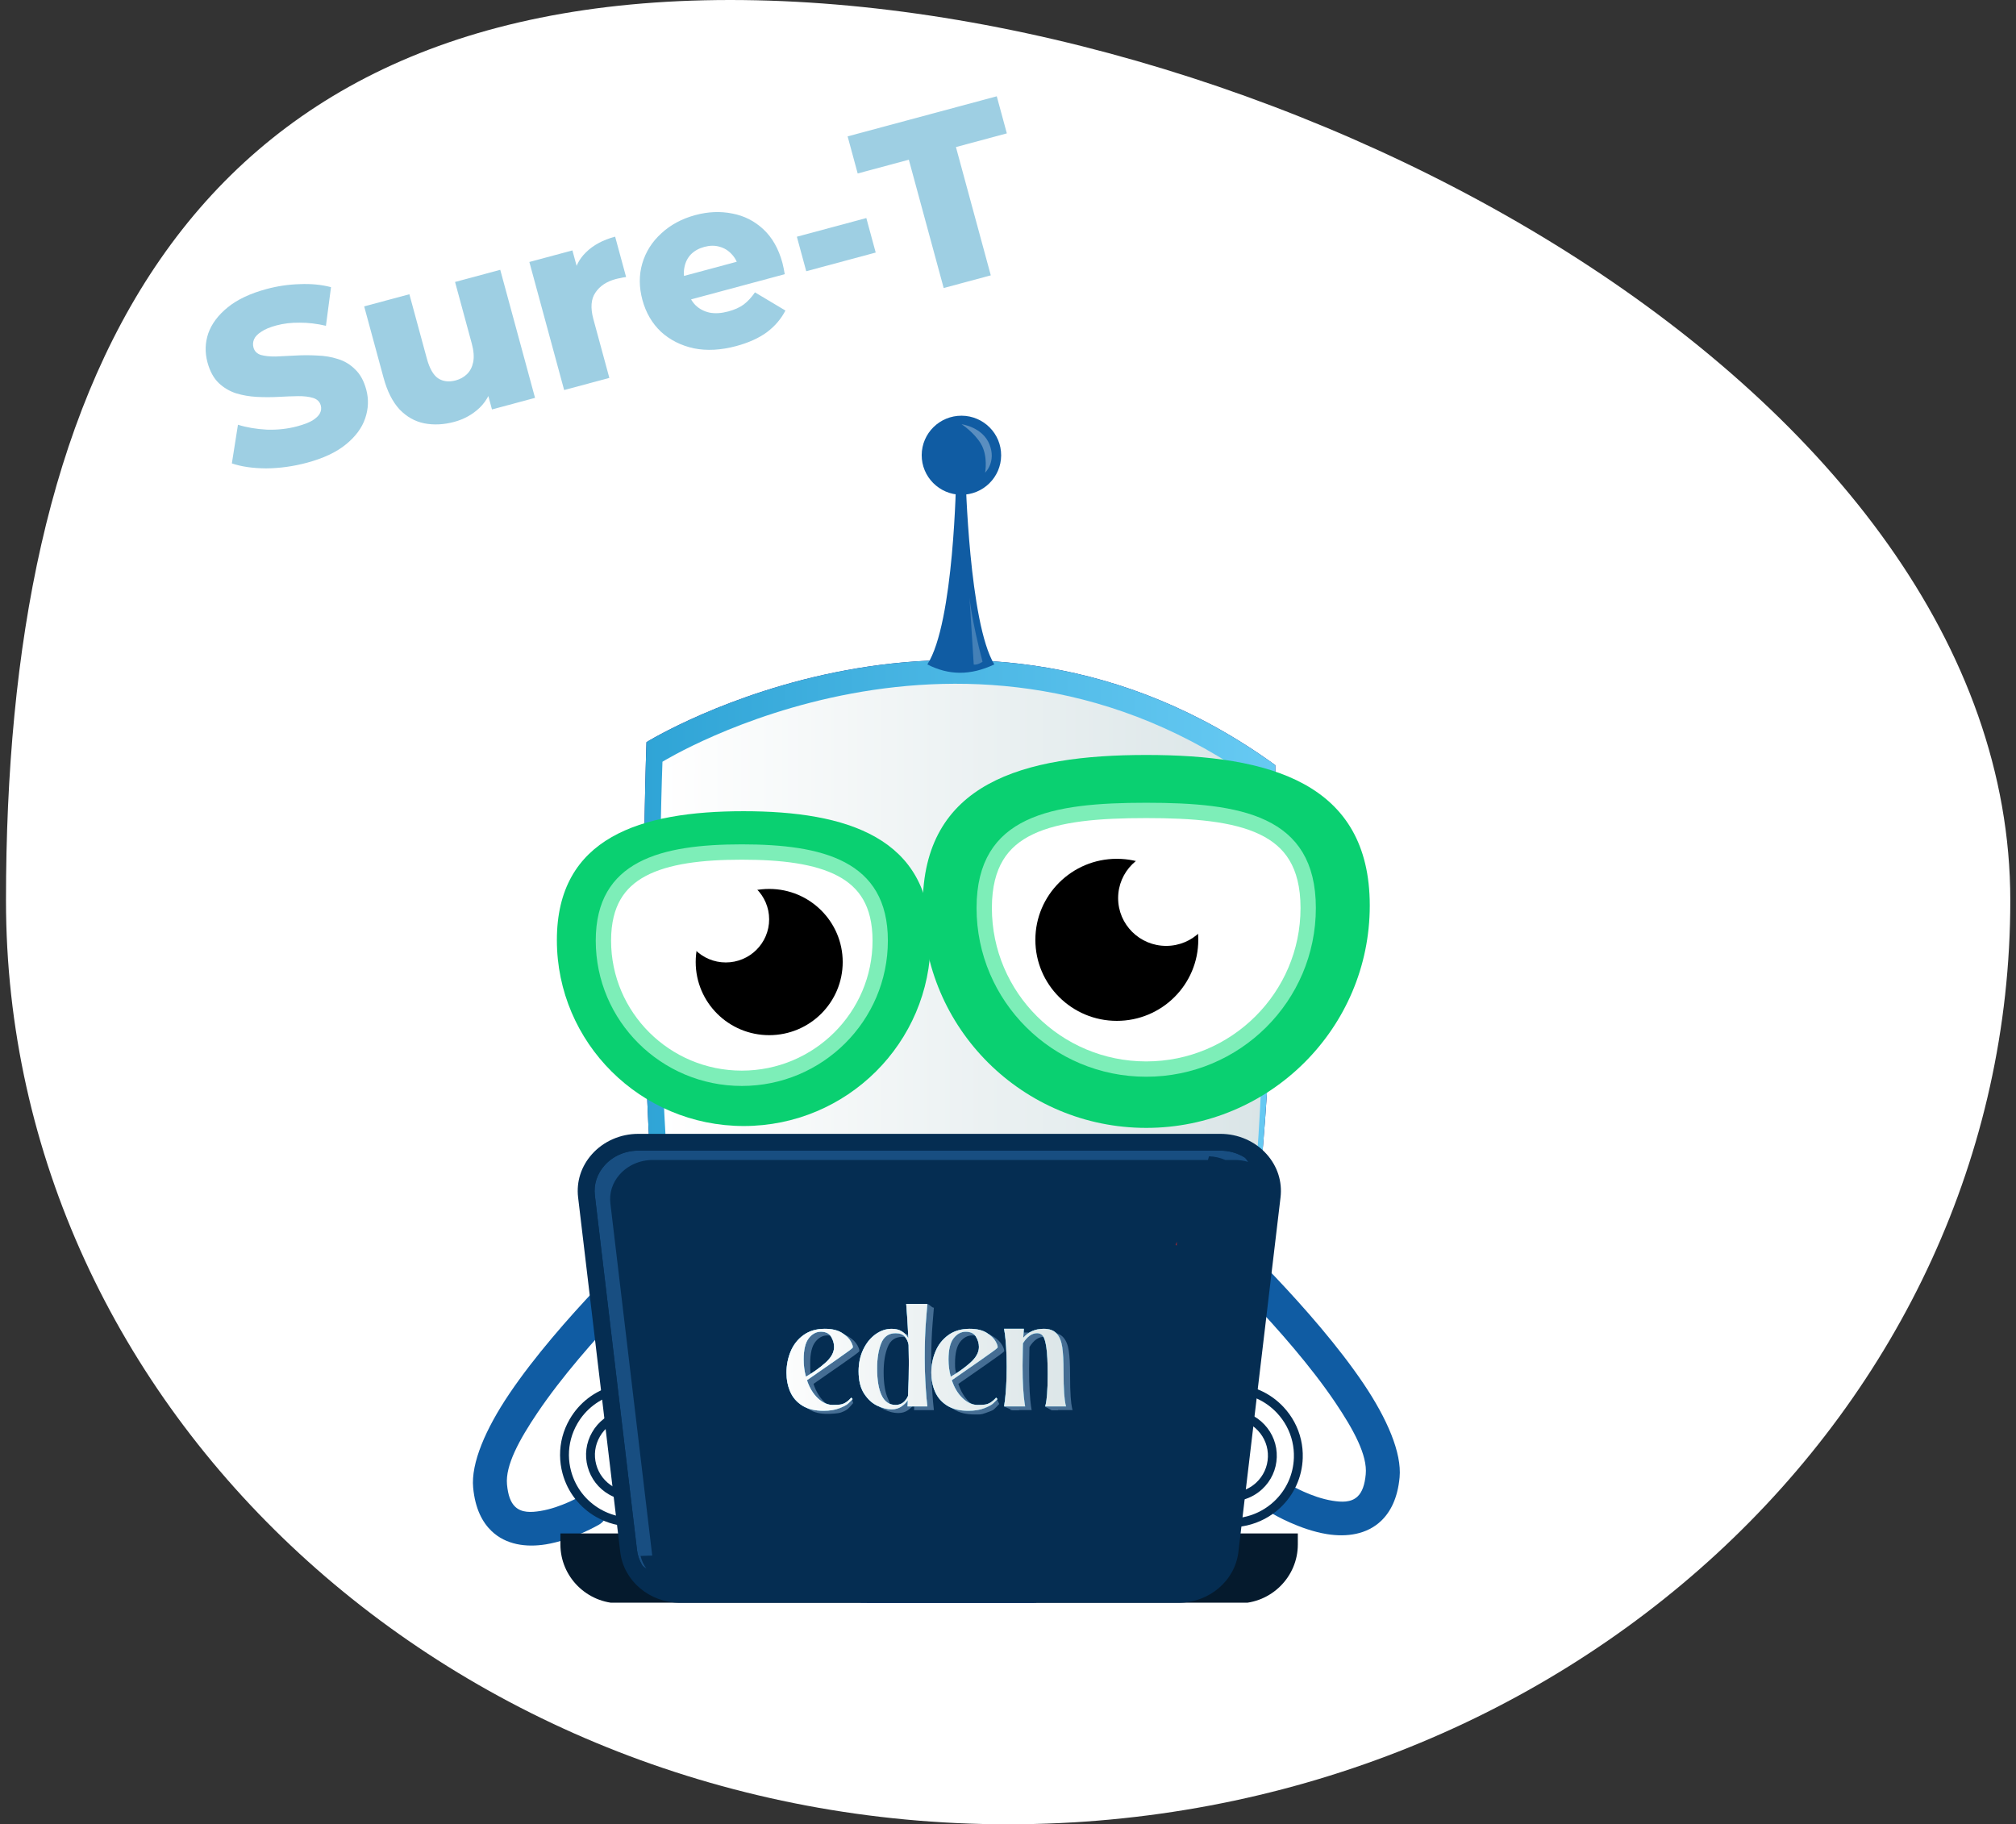 <svg width="263" height="238" viewBox="0 0 263 238" fill="none" xmlns="http://www.w3.org/2000/svg">
<rect x="0" y="0" width="263" height="238" fill="#333333" stroke="none"/>
<path d="M262.256 117.466C262.256 184.035 203.723 238 131.518 238C59.314 238 0.781 184.035 0.781 117.466C0.781 50.898 23.054 0 95.258 0C167.462 0 262.256 50.898 262.256 117.466Z" fill="white"/>
<path d="M40.048 60.368C38.268 60.846 36.493 61.092 34.72 61.106C32.963 61.093 31.472 60.876 30.248 60.456L31.043 55.413C32.182 55.768 33.439 55.981 34.813 56.053C36.202 56.099 37.527 55.952 38.789 55.613C39.637 55.385 40.301 55.129 40.779 54.846C41.251 54.543 41.568 54.237 41.728 53.929C41.904 53.596 41.944 53.254 41.85 52.905C41.716 52.411 41.382 52.082 40.849 51.917C40.315 51.752 39.662 51.674 38.887 51.683C38.113 51.693 37.256 51.725 36.316 51.779C35.397 51.828 34.453 51.828 33.486 51.779C32.538 51.725 31.641 51.57 30.794 51.312C29.942 51.034 29.188 50.586 28.532 49.969C27.87 49.331 27.383 48.437 27.07 47.286C26.718 45.991 26.752 44.725 27.171 43.488C27.61 42.245 28.457 41.114 29.711 40.093C30.966 39.072 32.659 38.275 34.79 37.702C36.217 37.319 37.658 37.108 39.113 37.069C40.583 37.005 41.94 37.136 43.183 37.464L42.521 42.504C41.336 42.227 40.2 42.091 39.114 42.097C38.022 42.081 37 42.202 36.048 42.458C35.2 42.686 34.542 42.962 34.075 43.286C33.603 43.589 33.292 43.915 33.142 44.264C32.993 44.613 32.968 44.972 33.069 45.342C33.197 45.815 33.518 46.137 34.03 46.308C34.558 46.453 35.209 46.52 35.983 46.51C36.773 46.474 37.627 46.432 38.546 46.384C39.486 46.329 40.43 46.329 41.377 46.383C42.339 46.411 43.246 46.565 44.099 46.843C44.946 47.1 45.69 47.55 46.331 48.194C46.987 48.811 47.468 49.685 47.776 50.816C48.116 52.069 48.069 53.327 47.636 54.591C47.217 55.828 46.38 56.957 45.126 57.978C43.892 58.993 42.199 59.79 40.048 60.368Z" fill="#9ECFE3"/>
<path d="M59.261 55.038C57.895 55.405 56.592 55.469 55.35 55.229C54.129 54.984 53.055 54.38 52.127 53.416C51.214 52.427 50.521 51.059 50.046 49.312L47.509 39.972L53.406 38.387L55.683 46.771C56.035 48.066 56.524 48.927 57.151 49.354C57.798 49.775 58.566 49.866 59.456 49.627C60.035 49.471 60.526 49.196 60.93 48.801C61.333 48.406 61.601 47.882 61.735 47.228C61.862 46.554 61.801 45.755 61.549 44.83L59.364 36.785L65.26 35.2L69.799 51.907L64.182 53.417L62.901 48.701L64.347 49.734C64.102 51.123 63.516 52.273 62.587 53.184C61.652 54.075 60.543 54.693 59.261 55.038Z" fill="#9ECFE3"/>
<path d="M73.597 50.886L69.058 34.179L74.675 32.669L75.998 37.539L74.784 36.377C74.939 34.99 75.492 33.839 76.442 32.922C77.386 31.984 78.655 31.301 80.248 30.873L81.68 36.144C81.4 36.175 81.156 36.219 80.949 36.274C80.757 36.304 80.548 36.349 80.32 36.41C79.12 36.733 78.237 37.323 77.671 38.181C77.099 39.018 77.012 40.166 77.408 41.626L79.493 49.301L73.597 50.886Z" fill="#9ECFE3"/>
<path d="M96.032 45.152C94.046 45.686 92.208 45.784 90.517 45.444C88.842 45.079 87.414 44.36 86.235 43.288C85.071 42.19 84.263 40.808 83.811 39.144C83.359 37.479 83.35 35.894 83.784 34.388C84.234 32.856 85.064 31.541 86.276 30.443C87.482 29.325 88.964 28.53 90.722 28.057C92.377 27.612 93.98 27.545 95.53 27.857C97.074 28.147 98.425 28.831 99.584 29.909C100.742 30.987 101.573 32.45 102.075 34.3C102.131 34.505 102.185 34.744 102.237 35.017C102.288 35.29 102.335 35.542 102.375 35.773L89.062 39.352L88.225 36.27L98.404 33.534L96.404 34.997C96.218 34.231 95.894 33.613 95.433 33.141C94.993 32.664 94.462 32.344 93.84 32.181C93.24 32.011 92.587 32.021 91.884 32.21C91.18 32.399 90.602 32.72 90.147 33.173C89.714 33.621 89.431 34.171 89.297 34.824C89.158 35.457 89.192 36.153 89.399 36.914L89.641 37.808C89.865 38.63 90.223 39.294 90.716 39.801C91.229 40.303 91.852 40.631 92.582 40.788C93.307 40.924 94.115 40.872 95.004 40.633C95.832 40.41 96.504 40.108 97.022 39.726C97.555 39.319 98.045 38.79 98.49 38.141L102.464 40.513C101.897 41.613 101.088 42.558 100.037 43.348C98.981 44.117 97.646 44.719 96.032 45.152Z" fill="#9ECFE3"/>
<path d="M105.179 35.384L103.956 30.883L113.018 28.447L114.241 32.948L105.179 35.384Z" fill="#9ECFE3"/>
<path d="M123.11 37.575L118.563 20.837L111.891 22.631L110.577 17.792L130.035 12.561L131.349 17.4L124.708 19.186L129.255 35.923L123.11 37.575Z" fill="#9ECFE3"/>
<g clip-path="url(#clip0_29088_262606)">
<path fill-rule="evenodd" clip-rule="evenodd" d="M84.397 161.459C84.397 161.459 72.989 172.129 66.45 181.827C63.352 186.42 61.427 190.889 61.726 194.078C61.984 196.827 62.932 198.604 64.132 199.75C65.985 201.521 68.605 201.9 71.202 201.482C74.752 200.909 78.17 198.893 78.17 198.893C79.221 198.27 79.566 196.915 78.94 195.869C78.314 194.823 76.952 194.48 75.9 195.103C75.9 195.103 73.251 196.682 70.493 197.126C69.303 197.318 68.053 197.38 67.204 196.568C66.602 195.994 66.271 195.047 66.142 193.668C65.909 191.192 67.727 187.852 70.133 184.284C76.432 174.943 87.433 164.675 87.433 164.675C88.325 163.841 88.369 162.444 87.531 161.557C86.694 160.669 85.29 160.625 84.397 161.459Z" fill="#105CA3"/>
<path fill-rule="evenodd" clip-rule="evenodd" d="M156.879 163.337C156.879 163.337 167.88 173.605 174.18 182.947C176.585 186.514 178.403 189.854 178.17 192.331C178.041 193.709 177.71 194.656 177.108 195.23C176.259 196.042 175.01 195.98 173.819 195.788C171.061 195.344 168.412 193.765 168.412 193.765C167.36 193.142 165.998 193.485 165.372 194.531C164.746 195.577 165.091 196.932 166.142 197.555C166.142 197.555 169.559 199.571 173.11 200.143C175.708 200.562 178.327 200.183 180.18 198.413C181.38 197.266 182.328 195.489 182.586 192.741C182.885 189.551 180.96 185.083 177.863 180.489C171.323 170.791 159.915 160.121 159.915 160.121C159.023 159.288 157.618 159.331 156.78 160.219C155.943 161.106 155.987 162.503 156.879 163.337Z" fill="#105CA3"/>
<path d="M73.641 189.845C73.633 188.318 74.03 186.81 74.815 185.451C75.986 183.423 77.881 181.969 80.15 181.359C82.421 180.75 84.793 181.055 86.833 182.22C89.698 183.857 91.375 186.922 91.244 190.201L87.855 190.054C87.954 188.021 86.906 186.152 85.144 185.145C83.89 184.429 82.431 184.241 81.035 184.616C79.639 184.991 78.475 185.884 77.755 187.132C77.033 188.378 76.842 189.831 77.223 191.218C77.599 192.606 78.498 193.765 79.751 194.483C81.435 195.444 83.523 195.432 85.199 194.452L86.92 197.359C84.195 198.954 80.801 198.972 78.061 197.407C76.023 196.242 74.563 194.356 73.949 192.098C73.746 191.354 73.645 190.597 73.641 189.845Z" fill="white"/>
<path fill-rule="evenodd" clip-rule="evenodd" d="M73.063 189.847C73.067 190.649 73.175 191.455 73.391 192.248C74.046 194.653 75.601 196.663 77.773 197.905C77.773 197.905 77.773 197.905 77.773 197.905C80.693 199.573 84.31 199.554 87.213 197.853C87.345 197.776 87.441 197.65 87.48 197.502C87.518 197.354 87.496 197.197 87.418 197.066L85.697 194.159C85.535 193.885 85.181 193.794 84.906 193.955C83.409 194.831 81.543 194.842 80.039 193.983C78.92 193.342 78.117 192.307 77.781 191.068C77.781 191.067 77.781 191.067 77.781 191.066C77.441 189.828 77.612 188.531 78.256 187.418C78.256 187.418 78.256 187.417 78.256 187.417C78.899 186.303 79.939 185.505 81.186 185.17C82.433 184.835 83.736 185.003 84.856 185.643C86.429 186.542 87.366 188.211 87.278 190.026C87.27 190.179 87.325 190.328 87.428 190.441C87.532 190.554 87.677 190.621 87.83 190.628L91.219 190.775C91.372 190.782 91.522 190.727 91.635 190.623C91.748 190.52 91.815 190.376 91.821 190.223C91.961 186.73 90.174 183.465 87.121 181.721C84.948 180.479 82.419 180.154 80 180.803C80 180.803 80 180.803 80 180.803C77.582 181.453 75.561 183.002 74.313 185.164C73.477 186.613 73.054 188.219 73.063 189.847ZM73.37 189.846L74.219 189.841C74.223 190.544 74.318 191.251 74.507 191.947C74.507 191.947 74.507 191.947 74.507 191.947C75.081 194.057 76.445 195.819 78.35 196.908C80.742 198.274 83.667 198.349 86.118 197.136L84.98 195.214C83.224 196.026 81.159 195.949 79.463 194.98C79.463 194.98 79.463 194.98 79.463 194.98C78.076 194.187 77.081 192.904 76.665 191.368C76.244 189.833 76.455 188.224 77.254 186.844C78.05 185.463 79.339 184.475 80.884 184.06C82.429 183.645 84.044 183.853 85.432 184.646C85.432 184.646 85.432 184.646 85.432 184.646C87.214 185.664 88.336 187.48 88.433 189.503C88.433 189.503 90.669 189.6 90.669 189.6C90.586 186.757 89.053 184.152 86.545 182.718C84.639 181.63 82.423 181.344 80.301 181.914C78.181 182.484 76.41 183.842 75.316 185.737C74.583 187.006 74.212 188.414 74.219 189.841L73.37 189.846Z" fill="#052D52"/>
<path d="M169.154 187.943C168.81 186.454 168.076 185.077 166.999 183.933C165.392 182.226 163.212 181.243 160.863 181.167C158.512 181.091 156.273 181.929 154.557 183.528C152.145 185.775 151.219 189.14 152.101 192.302L155.366 191.387C154.801 189.43 155.391 187.372 156.874 185.99C157.93 185.007 159.307 184.491 160.752 184.538C162.197 184.585 163.536 185.189 164.524 186.239C165.514 187.288 166.034 188.66 165.984 190.096C165.937 191.533 165.329 192.866 164.274 193.85C162.857 195.17 160.821 195.634 158.964 195.061L157.959 198.284C160.978 199.215 164.286 198.46 166.593 196.312C168.308 194.712 169.295 192.544 169.373 190.206C169.399 189.435 169.323 188.676 169.154 187.943Z" fill="white"/>
<path fill-rule="evenodd" clip-rule="evenodd" d="M169.717 187.813C169.898 188.594 169.979 189.403 169.951 190.225C169.868 192.715 168.816 195.026 166.988 196.73V196.731C164.531 199.02 161.006 199.825 157.788 198.832C157.642 198.786 157.519 198.685 157.447 198.55C157.376 198.415 157.361 198.258 157.407 198.112L158.413 194.89C158.507 194.586 158.831 194.417 159.136 194.511C160.795 195.023 162.613 194.608 163.88 193.429C164.822 192.55 165.364 191.36 165.406 190.077C165.406 190.076 165.406 190.076 165.406 190.075C165.451 188.793 164.986 187.568 164.103 186.632C164.103 186.632 164.102 186.631 164.102 186.631C163.22 185.693 162.024 185.154 160.733 185.112C159.443 185.07 158.213 185.531 157.27 186.409C155.946 187.643 155.418 189.48 155.922 191.227C155.964 191.374 155.946 191.532 155.871 191.666C155.796 191.799 155.671 191.898 155.523 191.939L152.259 192.855C152.111 192.896 151.952 192.877 151.818 192.802C151.684 192.727 151.586 192.602 151.545 192.455C150.604 189.086 151.592 185.501 154.162 183.107C155.991 181.403 158.377 180.51 160.882 180.591C163.386 180.672 165.709 181.72 167.422 183.539C168.569 184.759 169.351 186.226 169.717 187.813ZM169.418 187.881L168.591 188.07C168.749 188.756 168.82 189.466 168.795 190.186V190.186C168.723 192.371 167.8 194.396 166.197 195.891C164.184 197.766 161.353 198.505 158.689 197.884L159.354 195.753C161.249 196.143 163.242 195.598 164.67 194.268C164.67 194.268 164.67 194.268 164.67 194.268C165.838 193.18 166.51 191.704 166.562 190.114C166.617 188.524 166.042 187.006 164.946 185.845C163.853 184.683 162.37 184.014 160.771 183.962C159.172 183.911 157.648 184.481 156.479 185.569C154.979 186.967 154.305 188.99 154.677 190.981L152.523 191.585C151.948 188.799 152.841 185.914 154.952 183.947C156.556 182.453 158.648 181.67 160.844 181.741C163.039 181.812 165.076 182.73 166.578 184.325C167.583 185.394 168.269 186.68 168.591 188.07L169.418 187.881Z" fill="#052D52"/>
<path fill-rule="evenodd" clip-rule="evenodd" d="M84.338 96.824C84.338 96.824 126.36 70.822 166.372 99.824C166.372 99.824 167.288 159.096 159.335 181.631C149.999 208.079 134.487 203.617 125.439 203.617C120.623 203.617 111.711 203.524 104.093 200.577C97.398 197.986 91.865 193.419 88.762 181.631C82.127 156.429 84.338 96.824 84.338 96.824Z" fill="#19227B"/>
<path fill-rule="evenodd" clip-rule="evenodd" d="M84.338 96.824C84.338 96.824 126.36 70.822 166.372 99.824C166.372 99.824 167.288 159.096 159.335 181.631C149.999 208.079 134.487 203.617 125.439 203.617C120.623 203.617 111.711 203.524 104.093 200.577C97.398 197.986 91.865 193.419 88.762 181.631C82.127 156.429 84.338 96.824 84.338 96.824Z" fill="url(#paint0_linear_29088_262606)"/>
<path fill-rule="evenodd" clip-rule="evenodd" d="M125.965 62.113C125.965 62.113 126.424 81.288 129.714 86.682C126.565 88.157 123.777 88.109 120.977 86.682C124.479 81.273 124.737 62.186 124.737 62.186L125.965 62.113Z" fill="#105CA3"/>
<path fill-rule="evenodd" clip-rule="evenodd" d="M125.457 54.234C128.317 54.253 130.624 56.577 130.606 59.422C130.588 62.267 128.251 64.563 125.391 64.545C122.531 64.526 120.224 62.202 120.242 59.357C120.26 56.512 122.597 54.217 125.457 54.234Z" fill="#105CA3"/>
<path fill-rule="evenodd" clip-rule="evenodd" d="M125.445 55.346C125.445 55.346 128.176 55.7 129.087 57.984C129.997 60.268 128.513 61.666 128.513 61.666C128.513 61.666 128.928 59.5 127.959 57.885C127.061 56.391 125.445 55.346 125.445 55.346Z" fill="white" fill-opacity="0.31"/>
<path fill-rule="evenodd" clip-rule="evenodd" d="M128.179 86.334C128.179 86.334 127.526 86.796 127.031 86.698L126.477 77.986C126.477 77.986 126.773 81.008 128.179 86.334Z" fill="white" fill-opacity="0.22"/>
<path fill-rule="evenodd" clip-rule="evenodd" d="M86.422 99.379C86.422 99.379 126.316 74.693 164.302 102.227C164.302 102.227 167.738 162.043 157.621 182.361C147.504 202.679 131.279 200.401 122.69 200.401C114.1 200.401 96.92 201.35 90.621 177.424C84.322 153.497 86.422 99.379 86.422 99.379Z" fill="url(#paint1_linear_29088_262606)"/>
<path fill-rule="evenodd" clip-rule="evenodd" d="M129.606 215.867C129.606 215.867 138.728 223.242 132.401 231.405C126.075 239.569 134.341 240.334 137.147 242.461C137.147 242.461 124.037 247.438 121.997 226.085C121.997 226.085 116.497 224.849 117.368 231.501C117.368 231.501 112.63 229.944 117.938 218.239C122.228 208.782 129.606 215.867 129.606 215.867Z" fill="#560700"/>
<path fill-rule="evenodd" clip-rule="evenodd" d="M129.168 215.96C129.168 215.96 138.29 223.335 131.964 231.499C125.638 239.663 133.904 240.428 136.709 242.555C136.709 242.555 123.599 247.531 121.56 226.178C121.56 226.178 116.06 224.943 116.931 231.594C116.931 231.594 112.193 230.037 117.501 218.333C121.79 208.875 129.168 215.96 129.168 215.96Z" fill="url(#paint2_linear_29088_262606)"/>
<path fill-rule="evenodd" clip-rule="evenodd" d="M117.231 204.172C117.231 204.172 107.224 213.318 115.668 213.318C118.599 213.318 129.621 213.09 131.708 213.09C139.881 213.09 132.712 205.851 132.712 204.327C132.712 201.994 117.231 204.172 117.231 204.172Z" fill="#3047B2"/>
<path fill-rule="evenodd" clip-rule="evenodd" d="M116.731 203.609C116.731 203.609 106.724 212.756 115.168 212.756C118.099 212.756 129.121 212.527 131.207 212.527C139.38 212.527 132.212 205.288 132.212 203.765C132.212 201.431 116.731 203.609 116.731 203.609Z" fill="url(#paint3_radial_29088_262606)"/>
<path fill-rule="evenodd" clip-rule="evenodd" d="M86.446 169.337C86.446 169.337 92.046 180.161 125.335 180.161C151.217 180.161 161.733 172.731 161.733 172.731C161.733 172.731 161.582 193.622 145.619 201.46C136.688 205.845 112.561 205.343 104.692 201.029C92.746 194.479 87.802 176.742 86.564 170.177C86.262 168.571 86.446 169.337 86.446 169.337Z" fill="#3047B2"/>
<path fill-rule="evenodd" clip-rule="evenodd" d="M86.539 169.984C86.539 169.984 92.394 180.943 125.682 180.943C151.564 180.943 161.715 173.065 161.715 173.065C161.715 173.065 160.293 194.774 143.404 201.528C134.163 205.223 110.41 204.528 102.482 200.325C86.255 191.723 86.539 169.984 86.539 169.984Z" fill="url(#paint4_radial_29088_262606)"/>
<path fill-rule="evenodd" clip-rule="evenodd" d="M157.966 176.77C157.144 176.77 156.477 177.433 156.477 178.251C156.477 179.068 157.144 179.732 157.966 179.732C158.787 179.732 159.454 179.068 159.454 178.251C159.454 177.433 158.787 176.77 157.966 176.77ZM157.966 177.348C158.466 177.348 158.873 177.752 158.873 178.251C158.873 178.749 158.466 179.153 157.966 179.153C157.465 179.153 157.058 178.749 157.058 178.251C157.058 177.752 157.465 177.348 157.966 177.348Z" fill="#3047B2"/>
<path fill-rule="evenodd" clip-rule="evenodd" d="M158.184 176.43C157.362 176.43 156.695 177.093 156.695 177.911C156.695 178.728 157.362 179.392 158.184 179.392C159.006 179.392 159.673 178.728 159.673 177.911C159.673 177.093 159.006 176.43 158.184 176.43ZM158.184 177.008C158.685 177.008 159.091 177.413 159.091 177.911C159.091 178.409 158.685 178.813 158.184 178.813C157.683 178.813 157.277 178.409 157.277 177.911C157.277 177.413 157.683 177.008 158.184 177.008Z" fill="white"/>
<path fill-rule="evenodd" clip-rule="evenodd" d="M89.543 174.232C88.722 174.232 88.055 174.896 88.055 175.713C88.055 176.531 88.722 177.195 89.543 177.195C90.365 177.195 91.033 176.531 91.033 175.713C91.033 174.896 90.365 174.232 89.543 174.232ZM89.543 174.811C90.044 174.811 90.451 175.216 90.451 175.713C90.451 176.212 90.044 176.616 89.543 176.616C89.043 176.616 88.636 176.212 88.636 175.713C88.636 175.216 89.043 174.811 89.543 174.811Z" fill="#3047B2"/>
<path fill-rule="evenodd" clip-rule="evenodd" d="M89.169 174.082C88.347 174.082 87.68 174.746 87.68 175.563C87.68 176.381 88.347 177.044 89.169 177.044C89.991 177.044 90.658 176.381 90.658 175.563C90.658 174.746 89.991 174.082 89.169 174.082ZM89.169 174.661C89.669 174.661 90.076 175.065 90.076 175.563C90.076 176.061 89.669 176.465 89.169 176.465C88.668 176.465 88.262 176.061 88.262 175.563C88.262 175.065 88.668 174.661 89.169 174.661Z" fill="white"/>
<path d="M126.17 187.326C129.603 187.326 132.387 184.557 132.387 181.141C132.387 177.726 129.603 174.957 126.17 174.957C122.736 174.957 119.953 177.726 119.953 181.141C119.953 184.557 122.736 187.326 126.17 187.326Z" fill="#000021"/>
<path d="M125.732 187.566C129.166 187.566 131.949 184.797 131.949 181.382C131.949 177.966 129.166 175.197 125.732 175.197C122.299 175.197 119.516 177.966 119.516 181.382C119.516 184.797 122.299 187.566 125.732 187.566Z" fill="#000045"/>
<path d="M125.735 185.215C127.863 185.215 129.587 183.499 129.587 181.383C129.587 179.267 127.863 177.551 125.735 177.551C123.608 177.551 121.883 179.267 121.883 181.383C121.883 183.499 123.608 185.215 125.735 185.215Z" fill="#A01306"/>
<path fill-rule="evenodd" clip-rule="evenodd" d="M125.731 177.051C123.327 177.051 121.375 178.992 121.375 181.384C121.375 183.775 123.327 185.717 125.731 185.717C128.135 185.717 130.087 183.775 130.087 181.384C130.087 178.992 128.135 177.051 125.731 177.051ZM125.731 178.052C127.579 178.052 129.08 179.545 129.08 181.384C129.08 183.223 127.579 184.716 125.731 184.716C123.882 184.716 122.382 183.223 122.382 181.384C122.382 179.545 123.882 178.052 125.731 178.052Z" fill="white"/>
<path fill-rule="evenodd" clip-rule="evenodd" d="M130.254 176.601L125.34 181.391L124.62 180.69C124.386 180.461 124.009 180.465 123.779 180.698C123.549 180.932 123.553 181.306 123.788 181.535L124.924 182.642C125.155 182.868 125.525 182.868 125.756 182.642L131.087 177.446C131.321 177.217 131.325 176.842 131.095 176.609C130.866 176.376 130.489 176.372 130.254 176.601Z" fill="white"/>
<path fill-rule="evenodd" clip-rule="evenodd" d="M94.133 193.465C94.133 193.465 106.705 197.67 111.451 196.36C115.505 195.241 117.023 190.209 125.389 190.209C133.018 190.209 132.672 194.903 137.547 196.36C141.781 197.625 152.906 195.09 152.906 195.09C152.906 195.09 146.53 204.502 125.417 204.502C99.219 204.502 94.133 193.465 94.133 193.465Z" fill="url(#paint5_radial_29088_262606)"/>
<path fill-rule="evenodd" clip-rule="evenodd" d="M125.434 200.754C124.613 200.754 123.945 201.418 123.945 202.235C123.945 203.053 124.613 203.716 125.434 203.716C126.256 203.716 126.923 203.053 126.923 202.235C126.923 201.418 126.256 200.754 125.434 200.754ZM125.434 201.333C125.935 201.333 126.342 201.737 126.342 202.235C126.342 202.733 125.935 203.138 125.434 203.138C124.934 203.138 124.527 202.733 124.527 202.235C124.527 201.737 124.934 201.333 125.434 201.333Z" fill="#8C0C00"/>
<path fill-rule="evenodd" clip-rule="evenodd" d="M125.434 200.373C124.613 200.373 123.945 201.037 123.945 201.854C123.945 202.672 124.613 203.335 125.434 203.335C126.256 203.335 126.923 202.672 126.923 201.854C126.923 201.037 126.256 200.373 125.434 200.373ZM125.434 200.952C125.935 200.952 126.342 201.356 126.342 201.854C126.342 202.352 125.935 202.756 125.434 202.756C124.934 202.756 124.527 202.352 124.527 201.854C124.527 201.356 124.934 200.952 125.434 200.952Z" fill="white"/>
<path fill-rule="evenodd" clip-rule="evenodd" d="M135.902 153.906C135.902 153.906 132.531 162.625 126.655 162.68C120.529 162.736 117.594 158.896 114.312 155.359C114.312 155.359 132.283 156.731 135.902 153.906Z" fill="#100C41"/>
<path fill-rule="evenodd" clip-rule="evenodd" d="M126.632 162.774C126.632 162.774 125.311 162.678 124.488 162.526C121.609 161.995 120.217 160.968 120.275 160.959C122.462 160.626 125.588 159.31 127.219 160.483C127.219 160.483 130.397 159.293 132.052 159.986C132.052 159.986 130.552 162.743 126.632 162.774Z" fill="#D33628"/>
<path d="M137.4 150.898C137.106 152.405 136.178 152.685 134.888 153.364C133.402 154.146 131.67 154.662 130.024 154.918C128.27 155.189 124.965 155.49 123.192 155.462C117.014 155.361 113.361 155.046 111.692 154.729C110.935 154.585 112.432 154.948 111.692 154.729C111.529 154.68 111.415 154.545 111.243 154.508C111.11 154.48 110.974 154.559 110.944 154.695C110.91 154.851 111.02 154.956 111.156 154.999C111.327 155.051 111.501 155.023 111.673 155.081C113.185 155.582 114.756 155.931 116.32 156.23C118.006 156.552 119.709 156.786 121.42 156.916C123.219 157.054 125.029 157.066 126.829 156.926C128.563 156.792 130.297 156.507 131.957 155.974C133.467 155.491 134.964 154.799 136.14 153.709C136.703 153.189 137.175 152.572 137.5 151.874C137.626 151.601 137.729 151.319 137.854 151.047C138.004 150.725 137.467 150.55 137.4 150.898Z" fill="#020027"/>
<path d="M135.789 150.543C136.118 150.598 136.441 150.615 136.763 150.711C137.028 150.79 137.257 150.928 137.472 151.097C138.012 151.526 138.092 152.256 138.263 152.872C138.62 152.15 138.509 151.141 137.837 150.633C137.233 150.177 136.435 150.134 135.789 150.543Z" fill="#100E25"/>
<path fill-rule="evenodd" clip-rule="evenodd" d="M96.999 105.832C110.455 105.832 121.411 109.261 121.411 122.647C121.411 136.034 110.486 146.902 97.03 146.902C83.573 146.902 72.648 136.034 72.648 122.647C72.648 109.261 83.542 105.832 96.999 105.832Z" fill="#0AD071"/>
<path d="M96.774 111.156C102.01 111.156 106.559 111.688 109.776 113.398C111.362 114.241 112.608 115.362 113.465 116.844C114.324 118.329 114.829 120.241 114.829 122.72C114.829 132.625 106.743 140.676 96.774 140.676C86.805 140.676 78.719 132.625 78.719 122.72C78.719 120.241 79.224 118.329 80.083 116.844C80.94 115.362 82.186 114.241 83.772 113.398C86.989 111.688 91.538 111.156 96.774 111.156Z" fill="white" stroke="#7DEEB8" stroke-width="2"/>
<path fill-rule="evenodd" clip-rule="evenodd" d="M149.535 98.494C165.629 98.494 178.695 102.128 178.695 118.139C178.695 134.149 165.629 147.147 149.535 147.147C133.441 147.147 120.375 134.149 120.375 118.139C120.375 102.128 133.441 98.494 149.535 98.494Z" fill="#0AD071"/>
<path d="M149.53 105.729C155.647 105.729 160.967 106.134 164.746 107.939C166.606 108.827 168.063 110.042 169.065 111.703C170.071 113.368 170.662 115.556 170.662 118.458C170.662 130.052 161.198 139.474 149.53 139.474C137.863 139.474 128.398 130.052 128.398 118.458C128.398 115.556 128.99 113.368 129.995 111.703C130.997 110.042 132.455 108.827 134.315 107.939C138.093 106.134 143.413 105.729 149.53 105.729Z" fill="white" stroke="#7DEEB8" stroke-width="2"/>
<path d="M100.347 135.05C105.643 135.05 109.936 130.779 109.936 125.51C109.936 120.242 105.643 115.971 100.347 115.971C95.051 115.971 90.758 120.242 90.758 125.51C90.758 130.779 95.051 135.05 100.347 135.05Z" fill="black"/>
<path d="M145.697 133.183C151.566 133.183 156.323 128.45 156.323 122.612C156.323 116.774 151.566 112.041 145.697 112.041C139.828 112.041 135.07 116.774 135.07 122.612C135.07 128.45 139.828 133.183 145.697 133.183Z" fill="black"/>
<path d="M94.685 125.562C97.808 125.562 100.34 123.044 100.34 119.937C100.34 116.831 97.808 114.312 94.685 114.312C91.563 114.312 89.031 116.831 89.031 119.937C89.031 123.044 91.563 125.562 94.685 125.562Z" fill="white"/>
<path d="M152.133 123.402C155.594 123.402 158.399 120.611 158.399 117.169C158.399 113.726 155.594 110.936 152.133 110.936C148.673 110.936 145.867 113.726 145.867 117.169C145.867 120.611 148.673 123.402 152.133 123.402Z" fill="white"/>
<path d="M161.576 208.081H80.845C77.181 208.081 74.211 205.126 74.211 201.482V201.145H168.21V201.482C168.21 205.126 165.241 208.081 161.576 208.081Z" fill="#051A2D"/>
<path d="M161.575 206.987H159.221C159.612 206.628 159.963 206.23 160.269 205.8H161.575C163.705 205.8 165.604 204.799 166.818 203.243C166.079 205.417 164.007 206.987 161.575 206.987ZM83.249 206.987H80.844C78.412 206.987 76.341 205.417 75.602 203.242C75.69 203.356 75.782 203.467 75.878 203.574C76.518 205.063 77.788 206.203 79.338 206.639C78.832 206.239 78.396 205.748 78.055 205.189C78.903 205.581 79.849 205.8 80.845 205.8H82.201C82.507 206.23 82.858 206.628 83.249 206.987Z" fill="#051A2D"/>
<path d="M75.364 202.243C75.736 204.92 78.052 206.989 80.844 206.989H161.575C163.532 206.989 165.256 205.972 166.239 204.442C166.659 203.789 166.944 203.043 167.056 202.243H75.364ZM161.575 209.178H80.844C76.579 209.178 73.109 205.727 73.109 201.484V200.053H169.31V201.484C169.31 205.727 165.84 209.178 161.575 209.178Z" fill="#051A2D"/>
<path d="M78.058 205.19C77.224 204.804 76.483 204.251 75.881 203.575C75.72 203.202 75.599 202.807 75.523 202.396H80.908L80.918 202.477C80.952 202.769 81.004 203.055 81.073 203.335H78.45C77.866 203.335 77.467 203.951 77.702 204.5C77.805 204.739 77.924 204.97 78.058 205.19Z" fill="#051A2D"/>
<path d="M79.336 206.641C77.785 206.205 76.515 205.064 75.875 203.576C76.478 204.253 77.218 204.805 78.052 205.191C78.393 205.75 78.829 206.24 79.336 206.641Z" fill="#051A2D"/>
<path d="M166.635 203.335H161.398C161.467 203.055 161.519 202.769 161.554 202.477L161.564 202.396H166.897C166.837 202.721 166.748 203.034 166.635 203.335Z" fill="#051A2D"/>
<path d="M153.702 208.011H88.768C85.302 208.011 82.391 205.572 82.007 202.349L76.511 156.088C76.063 152.317 79.217 149.02 83.271 149.02H159.2C163.254 149.02 166.407 152.317 165.959 156.088L160.462 202.349C160.08 205.572 157.168 208.011 153.702 208.011Z" fill="#052D52"/>
<path d="M137.184 183.963C137.184 184.027 137.216 183.928 137.279 183.667C137.342 183.406 137.4 182.964 137.451 182.34C137.503 181.715 137.529 180.856 137.529 179.761C137.529 178.208 137.472 177.046 137.357 176.275C137.241 175.504 137.09 175.002 136.9 174.766C136.709 174.53 136.46 174.413 136.149 174.413C135.471 174.413 134.855 174.852 134.303 175.731L134.286 176.342C134.263 177.208 134.252 177.966 134.252 178.615C134.252 179.799 134.277 180.789 134.329 181.585C134.38 182.381 134.439 182.995 134.502 183.428C134.565 183.862 134.597 184.04 134.597 183.963H131.836C131.859 183.862 131.896 183.609 131.948 183.208C132 182.807 132.052 182.225 132.103 181.461C132.155 180.697 132.181 179.812 132.181 178.806C132.181 177.8 132.155 176.928 132.103 176.189C132.052 175.45 132 174.896 131.948 174.527C131.896 174.158 131.859 173.929 131.836 173.84H134.424L134.252 174.186C134.93 173.409 135.908 173.84 137.012 173.84C137.759 173.84 138.32 174.044 138.693 174.451C139.067 174.858 139.311 175.444 139.427 176.208C139.542 176.972 139.599 178.029 139.599 179.379C139.599 180.601 139.625 181.554 139.676 182.234C139.728 182.916 139.786 183.393 139.85 183.667C139.912 183.941 139.944 184.04 139.944 183.963H137.184Z" fill="#456D93"/>
<path d="M112.078 176.323C112.009 176.424 111.23 176.994 109.741 178.032C108.252 179.07 107.047 179.908 106.127 180.544C106.449 181.524 106.92 182.307 107.542 182.894C108.163 183.48 108.503 183.75 109.182 183.75C109.607 183.75 109.595 183.548 109.818 183.515C110.043 183.484 110.225 183.179 110.454 183.046C110.684 182.912 110.871 182.839 111.147 182.533L111.303 183.046C111.096 183.275 110.868 183.572 110.667 183.75C110.466 183.928 110.321 184.04 109.741 184.265C109.36 184.412 108.428 184.455 107.909 184.455C107.06 184.455 106.233 184.31 105.514 183.858C104.796 183.406 104.272 182.804 103.944 182.053C103.617 181.302 103.453 180.474 103.453 179.57C103.453 178.59 103.634 177.663 103.996 176.79C104.358 175.919 104.857 174.77 105.61 174.222C106.363 173.674 107.272 173.649 108.456 173.84C109.376 173.84 110.117 174.015 110.681 174.364C111.245 174.715 111.638 175.1 111.862 175.521C112.088 175.941 112.159 176.208 112.078 176.323ZM109.663 176.208C109.663 175.75 109.534 175.304 109.275 174.871C109.017 174.438 108.571 174.222 107.938 174.222C107.329 174.222 106.802 174.505 106.36 175.071C105.917 175.638 105.696 176.565 105.696 177.851C105.696 178.628 105.696 178.737 105.787 179.522C106.684 179.012 107.679 178.344 108.456 177.662C109.231 176.982 109.663 176.921 109.663 176.208Z" fill="#456D93"/>
<path d="M130.974 176.323C130.905 176.424 130.126 176.994 128.636 178.032C127.147 179.07 125.942 179.908 125.023 180.544C125.345 181.524 125.816 182.307 126.437 182.894C127.058 183.48 127.492 183.619 128.17 183.619C128.596 183.619 128.336 183.548 128.559 183.515C128.784 183.484 129.131 183.297 129.361 183.163C129.59 183.03 129.767 182.839 130.043 182.533L130.361 183.163C130.154 183.393 129.851 183.701 129.65 183.879C129.449 184.057 129.117 184.131 128.559 184.348C128.001 184.564 127.737 184.536 127.179 184.536C126.052 184.536 125.129 184.31 124.41 183.858C123.692 183.406 123.168 182.804 122.84 182.053C122.512 181.302 122.349 180.474 122.349 179.57C122.349 178.59 122.529 177.663 122.892 176.79C123.254 175.919 123.839 174.734 124.591 174.186C125.345 173.638 126.111 173.649 127.215 173.649C128.135 173.649 129.013 174.015 129.577 174.364C130.141 174.715 130.534 175.1 130.758 175.521C130.983 175.941 131.055 176.208 130.974 176.323ZM128.559 176.208C128.559 175.75 128.43 175.304 128.17 174.871C127.913 174.438 127.467 174.222 126.834 174.222C126.225 174.222 125.698 174.505 125.256 175.071C124.813 175.638 124.591 176.565 124.591 177.851C124.591 178.628 124.61 178.669 124.805 179.381C125.702 178.872 126.057 178.655 126.834 177.973C127.609 177.293 128.559 176.921 128.559 176.208Z" fill="#456D93"/>
<path d="M121.832 170.595C121.832 170.646 121.774 171.353 121.659 172.715C121.544 174.077 121.486 175.727 121.486 177.662C121.486 178.681 121.512 179.655 121.564 180.585C121.615 181.515 121.667 182.272 121.719 182.858C121.771 183.444 121.809 183.813 121.832 183.966H119.244L119.278 183.163C119.06 183.482 118.775 183.759 118.424 183.994C118.074 184.23 117.657 184.348 117.174 184.348C116.599 184.348 115.978 184.192 115.311 183.879C114.643 183.567 114.069 183.043 113.586 182.304C113.103 181.565 112.861 180.591 112.861 179.381C112.861 178.325 113.065 177.373 113.474 176.525C113.882 175.679 114.416 175.02 115.077 174.549C115.739 174.077 116.438 173.842 117.174 173.842C117.714 173.842 118.163 173.957 118.519 174.186C118.876 174.415 119.152 174.708 119.347 175.064C119.301 173.995 119.249 173.04 119.192 172.199C119.135 171.359 119.094 170.824 119.071 170.595H121.832ZM116.819 183.515C117.544 183.515 118.835 182.25 119.192 181.461C119.261 179.984 119.416 179.662 119.416 178.235C119.416 177.675 119.405 176.911 119.382 175.943C119.325 175.548 119.166 175.195 118.907 174.883C118.648 174.571 118.243 174.415 117.691 174.415C116.783 174.415 116.153 174.857 115.802 175.742C115.452 176.628 115.276 177.714 115.276 178.999C115.276 180.527 115.474 181.706 115.871 182.533C116.268 183.36 116.003 183.515 116.819 183.515Z" fill="#456D93"/>
<path d="M121.063 170.125L119.153 170.83L119.79 171.065H121.487L121.699 170.83V170.595L121.063 170.125Z" fill="#456D93"/>
<path d="M132.095 183.985L131.034 183.515L132.731 182.811L132.944 183.985H132.095Z" fill="#456D93"/>
<path d="M137.187 183.985L136.338 183.515L137.823 182.811L138.036 183.985H137.187Z" fill="#456D93"/>
<path d="M136.333 183.482C136.333 183.545 136.364 183.447 136.427 183.185C136.491 182.925 136.549 182.482 136.599 181.858C136.651 181.234 136.678 180.374 136.678 179.279C136.678 177.726 136.62 176.564 136.505 175.793C136.39 175.023 136.238 174.52 136.048 174.284C135.858 174.049 135.608 173.931 135.298 173.931C134.619 173.931 134.004 174.37 133.452 175.249L133.434 175.86C133.412 176.726 133.4 177.484 133.4 178.133C133.4 179.318 133.425 180.308 133.477 181.103C133.529 181.899 133.587 182.514 133.651 182.947C133.713 183.38 133.745 183.558 133.745 183.482H130.985C131.008 183.38 131.045 183.128 131.097 182.727C131.148 182.326 131.2 181.744 131.252 180.979C131.304 180.215 131.33 179.331 131.33 178.324C131.33 177.318 131.304 176.446 131.252 175.708C131.2 174.969 131.148 174.415 131.097 174.046C131.045 173.677 131.008 173.448 130.985 173.358H133.572L133.486 174.523C134.164 173.746 135.056 173.358 136.16 173.358C136.907 173.358 137.468 173.562 137.842 173.969C138.216 174.377 138.46 174.963 138.575 175.727C138.69 176.491 138.748 177.547 138.748 178.897C138.748 180.12 138.773 181.072 138.825 181.753C138.877 182.434 138.935 182.912 138.998 183.185C139.061 183.46 139.093 183.558 139.093 183.482H136.333Z" fill="#70B2CE"/>
<path d="M136.333 183.482C136.333 183.545 136.364 183.447 136.427 183.185C136.491 182.925 136.549 182.482 136.599 181.858C136.651 181.234 136.678 180.374 136.678 179.279C136.678 177.726 136.62 176.564 136.505 175.793C136.39 175.023 136.238 174.52 136.048 174.284C135.858 174.049 135.608 173.931 135.298 173.931C134.619 173.931 134.004 174.37 133.452 175.249L133.434 175.86C133.412 176.726 133.4 177.484 133.4 178.133C133.4 179.318 133.425 180.308 133.477 181.103C133.529 181.899 133.587 182.514 133.651 182.947C133.713 183.38 133.745 183.558 133.745 183.482H130.985C131.008 183.38 131.045 183.128 131.097 182.727C131.148 182.326 131.2 181.744 131.252 180.979C131.304 180.215 131.33 179.331 131.33 178.324C131.33 177.318 131.304 176.446 131.252 175.708C131.2 174.969 131.148 174.415 131.097 174.046C131.045 173.677 131.008 173.448 130.985 173.358H133.572L133.486 174.523C134.164 173.746 135.056 173.358 136.16 173.358C136.907 173.358 137.468 173.562 137.842 173.969C138.216 174.377 138.46 174.963 138.575 175.727C138.69 176.491 138.748 177.547 138.748 178.897C138.748 180.12 138.773 181.072 138.825 181.753C138.877 182.434 138.935 182.912 138.998 183.185C139.061 183.46 139.093 183.558 139.093 183.482H136.333Z" fill="url(#paint6_linear_29088_262606)"/>
<path d="M136.333 183.482C136.333 183.545 136.364 183.447 136.427 183.185C136.491 182.925 136.549 182.482 136.599 181.858C136.651 181.234 136.678 180.374 136.678 179.279C136.678 177.726 136.62 176.564 136.505 175.793C136.39 175.023 136.238 174.52 136.048 174.284C135.858 174.049 135.608 173.931 135.298 173.931C134.619 173.931 134.004 174.37 133.452 175.249L133.434 175.86C133.412 176.726 133.4 177.484 133.4 178.133C133.4 179.318 133.425 180.308 133.477 181.103C133.529 181.899 133.587 182.514 133.651 182.947C133.713 183.38 133.745 183.558 133.745 183.482H130.985C131.008 183.38 131.045 183.128 131.097 182.727C131.148 182.326 131.2 181.744 131.252 180.979C131.304 180.215 131.33 179.331 131.33 178.324C131.33 177.318 131.304 176.446 131.252 175.708C131.2 174.969 131.148 174.415 131.097 174.046C131.045 173.677 131.008 173.448 130.985 173.358H133.572L133.486 174.523C134.164 173.746 135.056 173.358 136.16 173.358C136.907 173.358 137.468 173.562 137.842 173.969C138.216 174.377 138.46 174.963 138.575 175.727C138.69 176.491 138.748 177.547 138.748 178.897C138.748 180.12 138.773 181.072 138.825 181.753C138.877 182.434 138.935 182.912 138.998 183.185C139.061 183.46 139.093 183.558 139.093 183.482H136.333Z" fill="url(#paint7_linear_29088_262606)"/>
<path d="M111.227 175.841C111.158 175.943 110.379 176.513 108.889 177.55C107.4 178.589 106.195 179.426 105.275 180.063C105.598 181.043 106.069 181.826 106.69 182.412C107.311 182.998 107.961 183.291 108.639 183.291C109.065 183.291 109.39 183.275 109.613 183.242C109.839 183.211 110.066 183.128 110.295 182.994C110.525 182.86 110.778 182.641 111.054 182.336L111.227 182.527C111.02 182.756 110.816 182.96 110.614 183.138C110.413 183.316 110.034 183.514 109.476 183.73C108.918 183.946 108.237 184.055 107.432 184.055C106.305 184.055 105.382 183.829 104.663 183.376C103.944 182.925 103.421 182.323 103.093 181.572C102.765 180.821 102.602 179.992 102.602 179.088C102.602 178.108 102.782 177.181 103.145 176.309C103.507 175.437 104.065 174.727 104.818 174.179C105.571 173.632 106.5 173.358 107.604 173.358C108.524 173.358 109.266 173.533 109.83 173.883C110.393 174.234 110.787 174.619 111.011 175.039C111.236 175.459 111.308 175.727 111.227 175.841ZM108.812 175.727C108.812 175.268 108.683 174.823 108.423 174.39C108.165 173.956 107.72 173.74 107.087 173.74C106.478 173.74 105.951 174.024 105.509 174.59C105.066 175.157 104.844 176.084 104.844 177.369C104.844 178.146 104.942 178.891 105.137 179.604C106.034 179.094 106.871 178.499 107.648 177.818C108.423 177.137 108.812 176.439 108.812 175.727Z" fill="#70B2CE"/>
<path d="M111.227 175.841C111.158 175.943 110.379 176.513 108.889 177.55C107.4 178.589 106.195 179.426 105.275 180.063C105.598 181.043 106.069 181.826 106.69 182.412C107.311 182.998 107.961 183.291 108.639 183.291C109.065 183.291 109.39 183.275 109.613 183.242C109.839 183.211 110.066 183.128 110.295 182.994C110.525 182.86 110.778 182.641 111.054 182.336L111.227 182.527C111.02 182.756 110.816 182.96 110.614 183.138C110.413 183.316 110.034 183.514 109.476 183.73C108.918 183.946 108.237 184.055 107.432 184.055C106.305 184.055 105.382 183.829 104.663 183.376C103.944 182.925 103.421 182.323 103.093 181.572C102.765 180.821 102.602 179.992 102.602 179.088C102.602 178.108 102.782 177.181 103.145 176.309C103.507 175.437 104.065 174.727 104.818 174.179C105.571 173.632 106.5 173.358 107.604 173.358C108.524 173.358 109.266 173.533 109.83 173.883C110.393 174.234 110.787 174.619 111.011 175.039C111.236 175.459 111.308 175.727 111.227 175.841ZM108.812 175.727C108.812 175.268 108.683 174.823 108.423 174.39C108.165 173.956 107.72 173.74 107.087 173.74C106.478 173.74 105.951 174.024 105.509 174.59C105.066 175.157 104.844 176.084 104.844 177.369C104.844 178.146 104.942 178.891 105.137 179.604C106.034 179.094 106.871 178.499 107.648 177.818C108.423 177.137 108.812 176.439 108.812 175.727Z" fill="url(#paint8_linear_29088_262606)"/>
<path d="M111.227 175.841C111.158 175.943 110.379 176.513 108.889 177.55C107.4 178.589 106.195 179.426 105.275 180.063C105.598 181.043 106.069 181.826 106.69 182.412C107.311 182.998 107.961 183.291 108.639 183.291C109.065 183.291 109.39 183.275 109.613 183.242C109.839 183.211 110.066 183.128 110.295 182.994C110.525 182.86 110.778 182.641 111.054 182.336L111.227 182.527C111.02 182.756 110.816 182.96 110.614 183.138C110.413 183.316 110.034 183.514 109.476 183.73C108.918 183.946 108.237 184.055 107.432 184.055C106.305 184.055 105.382 183.829 104.663 183.376C103.944 182.925 103.421 182.323 103.093 181.572C102.765 180.821 102.602 179.992 102.602 179.088C102.602 178.108 102.782 177.181 103.145 176.309C103.507 175.437 104.065 174.727 104.818 174.179C105.571 173.632 106.5 173.358 107.604 173.358C108.524 173.358 109.266 173.533 109.83 173.883C110.393 174.234 110.787 174.619 111.011 175.039C111.236 175.459 111.308 175.727 111.227 175.841ZM108.812 175.727C108.812 175.268 108.683 174.823 108.423 174.39C108.165 173.956 107.72 173.74 107.087 173.74C106.478 173.74 105.951 174.024 105.509 174.59C105.066 175.157 104.844 176.084 104.844 177.369C104.844 178.146 104.942 178.891 105.137 179.604C106.034 179.094 106.871 178.499 107.648 177.818C108.423 177.137 108.812 176.439 108.812 175.727Z" fill="url(#paint9_linear_29088_262606)"/>
<path d="M130.123 175.841C130.054 175.943 129.275 176.513 127.785 177.55C126.296 178.589 125.091 179.426 124.171 180.063C124.493 181.043 124.965 181.826 125.586 182.412C126.207 182.998 126.857 183.291 127.535 183.291C127.961 183.291 128.286 183.275 128.509 183.242C128.734 183.211 128.961 183.128 129.191 182.994C129.421 182.86 129.674 182.641 129.95 182.336L130.123 182.527C129.916 182.756 129.711 182.96 129.51 183.138C129.309 183.316 128.93 183.514 128.372 183.73C127.814 183.946 127.133 184.055 126.327 184.055C125.201 184.055 124.277 183.829 123.558 183.376C122.84 182.925 122.316 182.323 121.988 181.572C121.661 180.821 121.497 179.992 121.497 179.088C121.497 178.108 121.678 177.181 122.04 176.309C122.402 175.437 122.961 174.727 123.713 174.179C124.467 173.632 125.396 173.358 126.5 173.358C127.42 173.358 128.161 173.533 128.725 173.883C129.289 174.234 129.682 174.619 129.906 175.039C130.132 175.459 130.203 175.727 130.123 175.841ZM127.707 175.727C127.707 175.268 127.579 174.823 127.319 174.39C127.061 173.956 126.615 173.74 125.982 173.74C125.373 173.74 124.847 174.024 124.404 174.59C123.961 175.157 123.74 176.084 123.74 177.369C123.74 178.146 123.838 178.891 124.033 179.604C124.93 179.094 125.766 178.499 126.544 177.818C127.319 177.137 127.707 176.439 127.707 175.727Z" fill="#70B2CE"/>
<path d="M130.123 175.841C130.054 175.943 129.275 176.513 127.785 177.55C126.296 178.589 125.091 179.426 124.171 180.063C124.493 181.043 124.965 181.826 125.586 182.412C126.207 182.998 126.857 183.291 127.535 183.291C127.961 183.291 128.286 183.275 128.509 183.242C128.734 183.211 128.961 183.128 129.191 182.994C129.421 182.86 129.674 182.641 129.95 182.336L130.123 182.527C129.916 182.756 129.711 182.96 129.51 183.138C129.309 183.316 128.93 183.514 128.372 183.73C127.814 183.946 127.133 184.055 126.327 184.055C125.201 184.055 124.277 183.829 123.558 183.376C122.84 182.925 122.316 182.323 121.988 181.572C121.661 180.821 121.497 179.992 121.497 179.088C121.497 178.108 121.678 177.181 122.04 176.309C122.402 175.437 122.961 174.727 123.713 174.179C124.467 173.632 125.396 173.358 126.5 173.358C127.42 173.358 128.161 173.533 128.725 173.883C129.289 174.234 129.682 174.619 129.906 175.039C130.132 175.459 130.203 175.727 130.123 175.841ZM127.707 175.727C127.707 175.268 127.579 174.823 127.319 174.39C127.061 173.956 126.615 173.74 125.982 173.74C125.373 173.74 124.847 174.024 124.404 174.59C123.961 175.157 123.74 176.084 123.74 177.369C123.74 178.146 123.838 178.891 124.033 179.604C124.93 179.094 125.766 178.499 126.544 177.818C127.319 177.137 127.707 176.439 127.707 175.727Z" fill="url(#paint10_linear_29088_262606)"/>
<path d="M130.123 175.841C130.054 175.943 129.275 176.513 127.785 177.55C126.296 178.589 125.091 179.426 124.171 180.063C124.493 181.043 124.965 181.826 125.586 182.412C126.207 182.998 126.857 183.291 127.535 183.291C127.961 183.291 128.286 183.275 128.509 183.242C128.734 183.211 128.961 183.128 129.191 182.994C129.421 182.86 129.674 182.641 129.95 182.336L130.123 182.527C129.916 182.756 129.711 182.96 129.51 183.138C129.309 183.316 128.93 183.514 128.372 183.73C127.814 183.946 127.133 184.055 126.327 184.055C125.201 184.055 124.277 183.829 123.558 183.376C122.84 182.925 122.316 182.323 121.988 181.572C121.661 180.821 121.497 179.992 121.497 179.088C121.497 178.108 121.678 177.181 122.04 176.309C122.402 175.437 122.961 174.727 123.713 174.179C124.467 173.632 125.396 173.358 126.5 173.358C127.42 173.358 128.161 173.533 128.725 173.883C129.289 174.234 129.682 174.619 129.906 175.039C130.132 175.459 130.203 175.727 130.123 175.841ZM127.707 175.727C127.707 175.268 127.579 174.823 127.319 174.39C127.061 173.956 126.615 173.74 125.982 173.74C125.373 173.74 124.847 174.024 124.404 174.59C123.961 175.157 123.74 176.084 123.74 177.369C123.74 178.146 123.838 178.891 124.033 179.604C124.93 179.094 125.766 178.499 126.544 177.818C127.319 177.137 127.707 176.439 127.707 175.727Z" fill="url(#paint11_linear_29088_262606)"/>
<path d="M120.98 170.113C120.98 170.165 120.923 170.871 120.807 172.234C120.692 173.596 120.635 175.245 120.635 177.181C120.635 178.199 120.66 179.173 120.712 180.103C120.764 181.033 120.816 181.79 120.867 182.376C120.919 182.962 120.957 183.331 120.98 183.484H118.392L118.427 182.682C118.208 183 117.924 183.277 117.572 183.512C117.222 183.748 116.805 183.866 116.322 183.866C115.748 183.866 115.127 183.71 114.459 183.398C113.792 183.086 113.217 182.561 112.734 181.822C112.251 181.083 112.01 180.109 112.01 178.9C112.01 177.843 112.214 176.891 112.622 176.044C113.03 175.197 113.565 174.539 114.226 174.067C114.888 173.596 115.586 173.36 116.322 173.36C116.862 173.36 117.311 173.475 117.668 173.704C118.025 173.933 118.301 174.226 118.496 174.583C118.45 173.513 118.398 172.558 118.341 171.718C118.283 170.877 118.243 170.342 118.22 170.113H120.98ZM116.84 183.293C117.564 183.293 118.105 182.898 118.461 182.109C118.53 180.632 118.565 179.18 118.565 177.754C118.565 177.194 118.553 176.43 118.53 175.462C118.473 175.066 118.314 174.714 118.056 174.401C117.797 174.089 117.392 173.933 116.84 173.933C115.931 173.933 115.302 174.376 114.95 175.261C114.6 176.146 114.425 177.232 114.425 178.518C114.425 180.046 114.623 181.224 115.019 182.051C115.416 182.879 116.024 183.293 116.84 183.293Z" fill="#70B2CE"/>
<path d="M120.98 170.113C120.98 170.165 120.923 170.871 120.807 172.234C120.692 173.596 120.635 175.245 120.635 177.181C120.635 178.199 120.66 179.173 120.712 180.103C120.764 181.033 120.816 181.79 120.867 182.376C120.919 182.962 120.957 183.331 120.98 183.484H118.392L118.427 182.682C118.208 183 117.924 183.277 117.572 183.512C117.222 183.748 116.805 183.866 116.322 183.866C115.748 183.866 115.127 183.71 114.459 183.398C113.792 183.086 113.217 182.561 112.734 181.822C112.251 181.083 112.01 180.109 112.01 178.9C112.01 177.843 112.214 176.891 112.622 176.044C113.03 175.197 113.565 174.539 114.226 174.067C114.888 173.596 115.586 173.36 116.322 173.36C116.862 173.36 117.311 173.475 117.668 173.704C118.025 173.933 118.301 174.226 118.496 174.583C118.45 173.513 118.398 172.558 118.341 171.718C118.283 170.877 118.243 170.342 118.22 170.113H120.98ZM116.84 183.293C117.564 183.293 118.105 182.898 118.461 182.109C118.53 180.632 118.565 179.18 118.565 177.754C118.565 177.194 118.553 176.43 118.53 175.462C118.473 175.066 118.314 174.714 118.056 174.401C117.797 174.089 117.392 173.933 116.84 173.933C115.931 173.933 115.302 174.376 114.95 175.261C114.6 176.146 114.425 177.232 114.425 178.518C114.425 180.046 114.623 181.224 115.019 182.051C115.416 182.879 116.024 183.293 116.84 183.293Z" fill="url(#paint12_linear_29088_262606)"/>
<path d="M120.98 170.113C120.98 170.165 120.923 170.871 120.807 172.234C120.692 173.596 120.635 175.245 120.635 177.181C120.635 178.199 120.66 179.173 120.712 180.103C120.764 181.033 120.816 181.79 120.867 182.376C120.919 182.962 120.957 183.331 120.98 183.484H118.392L118.427 182.682C118.208 183 117.924 183.277 117.572 183.512C117.222 183.748 116.805 183.866 116.322 183.866C115.748 183.866 115.127 183.71 114.459 183.398C113.792 183.086 113.217 182.561 112.734 181.822C112.251 181.083 112.01 180.109 112.01 178.9C112.01 177.843 112.214 176.891 112.622 176.044C113.03 175.197 113.565 174.539 114.226 174.067C114.888 173.596 115.586 173.36 116.322 173.36C116.862 173.36 117.311 173.475 117.668 173.704C118.025 173.933 118.301 174.226 118.496 174.583C118.45 173.513 118.398 172.558 118.341 171.718C118.283 170.877 118.243 170.342 118.22 170.113H120.98ZM116.84 183.293C117.564 183.293 118.105 182.898 118.461 182.109C118.53 180.632 118.565 179.18 118.565 177.754C118.565 177.194 118.553 176.43 118.53 175.462C118.473 175.066 118.314 174.714 118.056 174.401C117.797 174.089 117.392 173.933 116.84 173.933C115.931 173.933 115.302 174.376 114.95 175.261C114.6 176.146 114.425 177.232 114.425 178.518C114.425 180.046 114.623 181.224 115.019 182.051C115.416 182.879 116.024 183.293 116.84 183.293Z" fill="url(#paint13_linear_29088_262606)"/>
<path d="M153.503 162.517C153.455 162.471 153.407 162.425 153.359 162.378C153.42 162.249 153.482 162.121 153.542 161.994C153.533 162.168 153.519 162.341 153.503 162.517Z" fill="#A22635"/>
<path d="M84.315 204.629C84.136 204.508 83.964 204.377 83.802 204.237C83.433 203.632 83.189 202.951 83.102 202.221L77.605 155.96C77.436 154.534 77.887 153.138 78.876 152.031C79.963 150.814 81.566 150.115 83.272 150.115H159.201C160.348 150.115 161.448 150.431 162.378 151.009C162.402 151.036 162.426 151.064 162.45 151.091C162.585 151.248 162.706 151.412 162.819 151.58C162.273 151.42 161.699 151.33 161.109 151.33H159.844C159.19 151.043 158.471 150.878 157.724 150.853L157.727 150.843C157.683 150.991 157.636 151.155 157.584 151.33H85.18C83.461 151.33 81.862 152.041 80.795 153.28C79.883 154.338 79.469 155.658 79.629 156.996L85.087 202.94C84.583 202.959 84.073 202.977 83.561 202.991C83.703 203.587 83.962 204.14 84.315 204.629Z" fill="#184E81"/>
<path d="M83.272 150.114C81.565 150.114 79.962 150.812 78.875 152.03C77.886 153.136 77.436 154.532 77.604 155.959L83.102 202.219C83.419 204.896 85.855 206.915 88.768 206.915H153.703C156.615 206.915 159.052 204.896 159.369 202.219L164.867 155.959C165.036 154.532 164.585 153.136 163.596 152.03C162.508 150.812 160.906 150.114 159.2 150.114H83.272ZM153.703 209.105H88.768C84.74 209.105 81.364 206.255 80.915 202.477L75.418 156.216C75.174 154.159 75.817 152.155 77.229 150.575C78.734 148.89 80.937 147.924 83.272 147.924H159.2C161.534 147.924 163.736 148.89 165.242 150.575C166.654 152.155 167.297 154.159 167.053 156.216L161.556 202.477C161.107 206.255 157.731 209.105 153.703 209.105Z" fill="#052D52"/>
</g>
<defs>
<linearGradient id="paint0_linear_29088_262606" x1="83.985" y1="145.005" x2="166.403" y2="145.005" gradientUnits="userSpaceOnUse">
<stop stop-color="#2FA4D6"/>
<stop offset="1" stop-color="#67CAF3"/>
</linearGradient>
<linearGradient id="paint1_linear_29088_262606" x1="86.086" y1="144.841" x2="164.864" y2="144.841" gradientUnits="userSpaceOnUse">
<stop stop-color="white"/>
<stop offset="1" stop-color="#DAE5E7"/>
</linearGradient>
<linearGradient id="paint2_linear_29088_262606" x1="123.574" y1="213.881" x2="127.881" y2="233.589" gradientUnits="userSpaceOnUse">
<stop stop-color="#FF8175"/>
<stop offset="1" stop-color="#D51300"/>
</linearGradient>
<radialGradient id="paint3_radial_29088_262606" cx="0" cy="0" r="1" gradientUnits="userSpaceOnUse" gradientTransform="translate(124.465 204.792) rotate(-179.391) scale(12.587 5.431)">
<stop stop-color="#455183"/>
<stop offset="0.58" stop-color="#425CD1"/>
<stop offset="1" stop-color="#4061F5"/>
</radialGradient>
<radialGradient id="paint4_radial_29088_262606" cx="0" cy="0" r="1" gradientUnits="userSpaceOnUse" gradientTransform="translate(123.863 193.48) rotate(-1.105) scale(32.787 14.896)">
<stop stop-color="#1C44F7"/>
<stop offset="1" stop-color="#506EF4"/>
</radialGradient>
<radialGradient id="paint5_radial_29088_262606" cx="0" cy="0" r="1" gradientUnits="userSpaceOnUse" gradientTransform="translate(124.597 199.233) rotate(-0.902) scale(56.071 13.636)">
<stop stop-color="#DC1300"/>
<stop offset="1" stop-color="#D55E52"/>
</radialGradient>
<linearGradient id="paint6_linear_29088_262606" x1="102.602" y1="177.084" x2="139.092" y2="177.084" gradientUnits="userSpaceOnUse">
<stop offset="0.225" stop-color="#67CAF3"/>
<stop offset="1" stop-color="#2FA4D6"/>
</linearGradient>
<linearGradient id="paint7_linear_29088_262606" x1="102.602" y1="176.569" x2="139.093" y2="176.569" gradientUnits="userSpaceOnUse">
<stop stop-color="#FCFDFD"/>
<stop offset="1" stop-color="#DCE6E8"/>
</linearGradient>
<linearGradient id="paint8_linear_29088_262606" x1="102.602" y1="177.084" x2="139.092" y2="177.084" gradientUnits="userSpaceOnUse">
<stop offset="0.225" stop-color="#67CAF3"/>
<stop offset="1" stop-color="#2FA4D6"/>
</linearGradient>
<linearGradient id="paint9_linear_29088_262606" x1="102.602" y1="176.569" x2="139.093" y2="176.569" gradientUnits="userSpaceOnUse">
<stop stop-color="#FCFDFD"/>
<stop offset="1" stop-color="#DCE6E8"/>
</linearGradient>
<linearGradient id="paint10_linear_29088_262606" x1="102.602" y1="177.084" x2="139.092" y2="177.084" gradientUnits="userSpaceOnUse">
<stop offset="0.225" stop-color="#67CAF3"/>
<stop offset="1" stop-color="#2FA4D6"/>
</linearGradient>
<linearGradient id="paint11_linear_29088_262606" x1="102.602" y1="176.569" x2="139.093" y2="176.569" gradientUnits="userSpaceOnUse">
<stop stop-color="#FCFDFD"/>
<stop offset="1" stop-color="#DCE6E8"/>
</linearGradient>
<linearGradient id="paint12_linear_29088_262606" x1="102.602" y1="177.084" x2="139.092" y2="177.084" gradientUnits="userSpaceOnUse">
<stop offset="0.225" stop-color="#67CAF3"/>
<stop offset="1" stop-color="#2FA4D6"/>
</linearGradient>
<linearGradient id="paint13_linear_29088_262606" x1="102.602" y1="176.569" x2="139.093" y2="176.569" gradientUnits="userSpaceOnUse">
<stop stop-color="#FCFDFD"/>
<stop offset="1" stop-color="#DCE6E8"/>
</linearGradient>
<clipPath id="clip0_29088_262606">
<rect width="190.019" height="154.856" fill="white" transform="translate(27.242 54.234)"/>
</clipPath>
</defs>
</svg>
